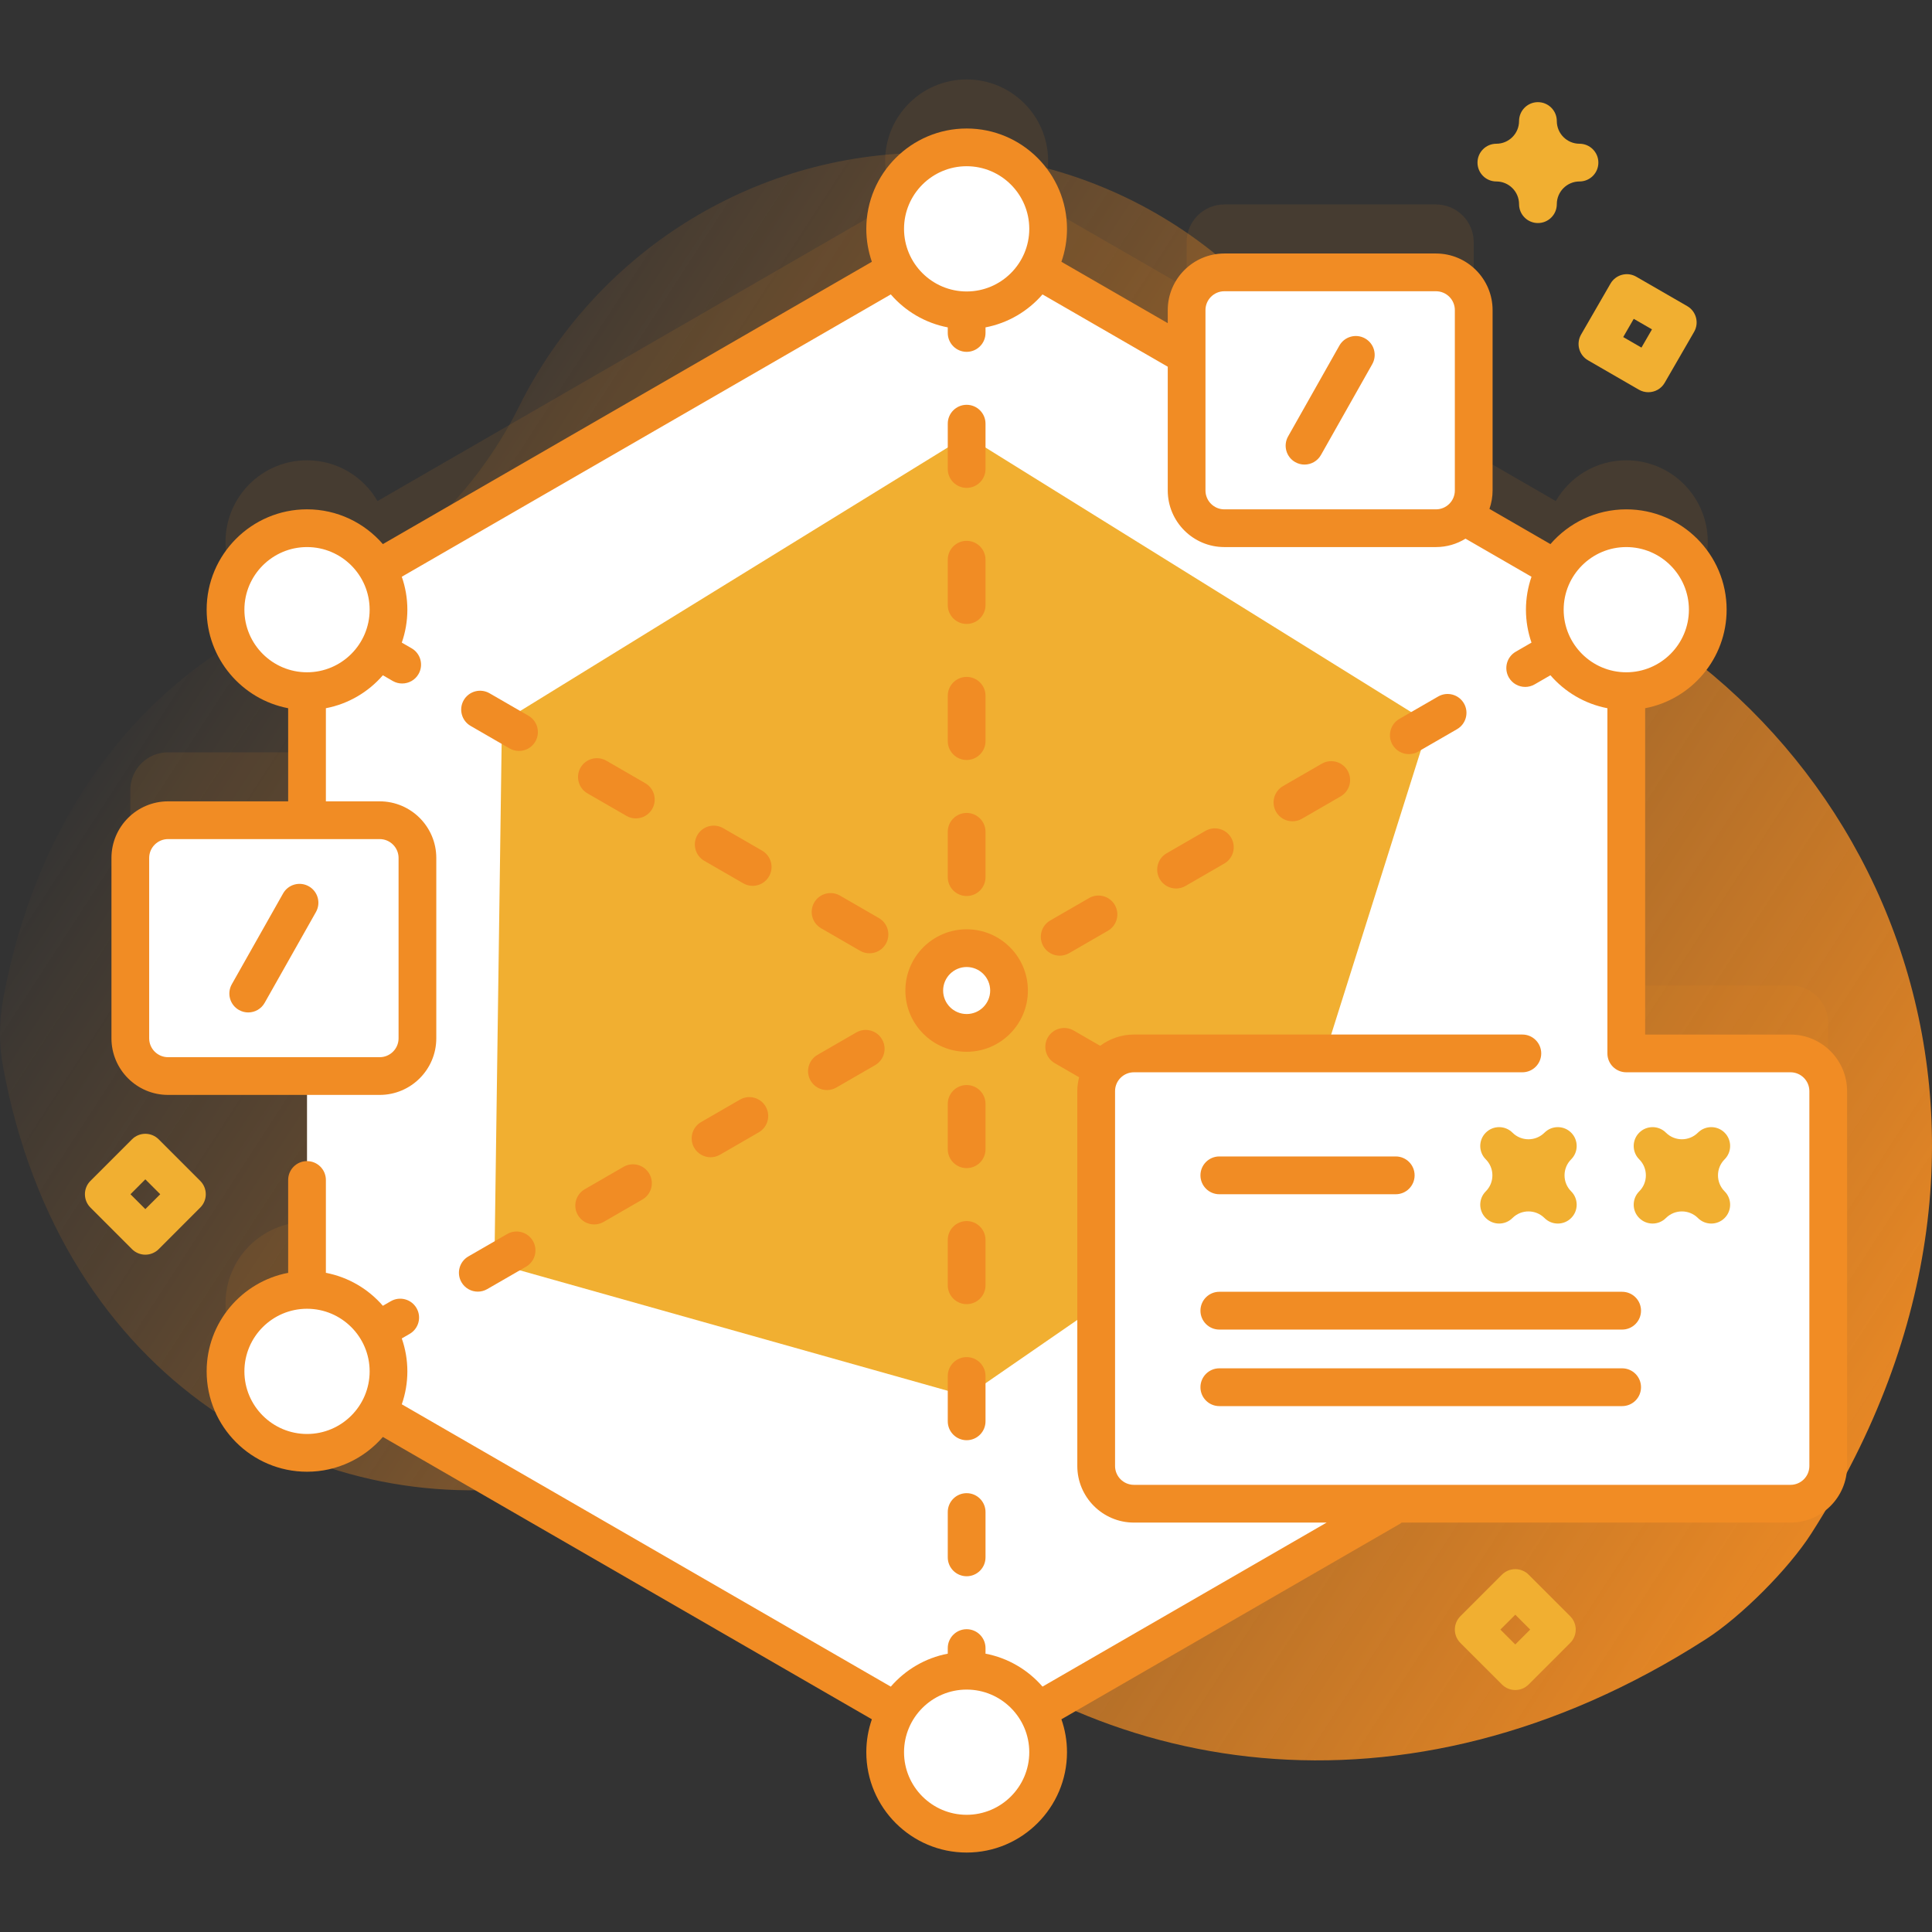 <svg xmlns="http://www.w3.org/2000/svg" width="80" height="80" viewBox="0 0 80 80" fill="none"><rect x="0" y="0" width="80" height="80" fill="#333333" stroke="none"/><g clip-path="url(#clip0_310_79)"><path d="M63.786 23.713C60.083 22.27 56.955 19.637 55.042 16.154C51.825 10.296 45.6 6.326 38.445 6.326C31.018 6.326 24.594 10.603 21.495 16.829C19.598 20.641 16.368 23.635 12.419 25.229C6.583 27.584 1.684 32.967 0.129 41.382C-0.041 42.306 -0.044 43.255 0.127 44.179C2.54 57.237 13.002 62.997 22.523 61.469C27.855 60.614 33.253 62.393 37.205 66.073C45.242 73.556 58.124 75.902 70.63 67.88C72.096 66.941 74.061 64.969 75 63.503C85.776 46.68 77.794 29.173 63.786 23.713Z" fill="url(#paint0_linear_310_79)"></path><path opacity="0.1" d="M74.141 40.807H67.341V25.808C69.204 25.808 70.715 24.297 70.715 22.434C70.715 20.57 69.204 19.06 67.341 19.06C66.092 19.06 65.005 19.74 64.421 20.748L61.024 18.786L60.614 18.55C60.867 18.272 61.024 17.903 61.024 17.497V10.029C61.024 9.166 60.324 8.466 59.461 8.466H50.697C49.834 8.466 49.135 9.166 49.135 10.029V11.922L49.135 11.922L42.946 8.35C43.234 7.853 43.401 7.279 43.401 6.664C43.401 4.801 41.89 3.29 40.027 3.29C38.163 3.29 36.653 4.801 36.653 6.664C36.653 7.279 36.82 7.853 37.107 8.35L15.632 20.748C15.049 19.74 13.961 19.06 12.713 19.06C10.849 19.06 9.339 20.57 9.339 22.434C9.339 24.297 10.849 25.808 12.713 25.808V31.152H6.959C6.096 31.152 5.396 31.851 5.396 32.714V40.182C5.396 41.045 6.096 41.745 6.959 41.745H12.713V50.599C10.849 50.599 9.339 52.11 9.339 53.973C9.339 55.837 10.85 57.347 12.713 57.347C13.961 57.347 15.049 56.667 15.632 55.659L37.107 68.057C36.82 68.553 36.653 69.128 36.653 69.743C36.653 71.606 38.164 73.117 40.027 73.117C41.89 73.117 43.401 71.606 43.401 69.743C43.401 69.128 43.234 68.553 42.946 68.057L53.789 61.797L57.849 59.453H74.141C75.004 59.453 75.703 58.754 75.703 57.891V42.37C75.703 41.507 75.004 40.807 74.141 40.807Z" fill="#F18C24"></path><path d="M67.341 25.245V56.786L53.789 64.609L40.027 72.555L12.713 56.786V25.245L40.027 9.477L49.135 14.734L61.024 21.598L67.341 25.245Z" fill="white"></path><path d="M40.035 57.812L20.473 52.305L20.784 29.906L40.027 18.047L59.186 29.954L53.282 48.668L40.035 57.812Z" fill="#F1AF31"></path><path d="M43.349 10.018C43.647 8.179 42.398 6.446 40.558 6.148C38.719 5.85 36.987 7.099 36.689 8.938C36.39 10.777 37.64 12.51 39.479 12.808C41.318 13.106 43.05 11.857 43.349 10.018Z" fill="white"></path><path d="M43.343 73.085C43.641 71.246 42.392 69.513 40.553 69.215C38.714 68.917 36.981 70.166 36.683 72.005C36.385 73.844 37.634 75.577 39.473 75.875C41.312 76.173 43.045 74.924 43.343 73.085Z" fill="white"></path><path d="M70.634 26.045C71.062 24.232 69.94 22.414 68.127 21.986C66.314 21.557 64.497 22.68 64.068 24.493C63.64 26.306 64.762 28.123 66.575 28.551C68.388 28.98 70.205 27.858 70.634 26.045Z" fill="white"></path><path d="M15.992 26.031C16.421 24.218 15.299 22.401 13.486 21.972C11.673 21.544 9.855 22.666 9.427 24.479C8.998 26.292 10.121 28.109 11.934 28.538C13.747 28.966 15.564 27.844 15.992 26.031Z" fill="white"></path><path d="M15.091 59.166C16.408 57.849 16.408 55.713 15.091 54.395C13.773 53.078 11.637 53.078 10.32 54.395C9.003 55.713 9.003 57.849 10.32 59.166C11.637 60.483 13.773 60.483 15.091 59.166Z" fill="white"></path><path d="M74.141 62.265H46.953C46.09 62.265 45.391 61.566 45.391 60.703V45.182C45.391 44.319 46.09 43.62 46.953 43.62H74.141C75.004 43.62 75.703 44.319 75.703 45.182V60.703C75.703 61.566 75.004 62.265 74.141 62.265Z" fill="white"></path><path d="M57.794 49.451H50.49C50.058 49.451 49.708 49.1 49.708 48.668C49.708 48.236 50.058 47.886 50.49 47.886H57.794C58.226 47.886 58.576 48.236 58.576 48.668C58.576 49.1 58.226 49.451 57.794 49.451Z" fill="#F18C24"></path><path d="M67.168 55.055H50.49C50.058 55.055 49.708 54.704 49.708 54.272C49.708 53.84 50.058 53.49 50.49 53.49H67.168C67.601 53.49 67.951 53.84 67.951 54.272C67.951 54.704 67.601 55.055 67.168 55.055Z" fill="#F18C24"></path><path d="M67.168 58.224H50.49C50.058 58.224 49.708 57.874 49.708 57.442C49.708 57.01 50.058 56.659 50.49 56.659H67.168C67.601 56.659 67.951 57.01 67.951 57.442C67.951 57.874 67.601 58.224 67.168 58.224Z" fill="#F18C24"></path><path d="M64.506 50.665C64.306 50.665 64.106 50.589 63.954 50.436C63.588 50.071 62.993 50.071 62.628 50.436C62.323 50.741 61.828 50.741 61.523 50.436C61.37 50.284 61.294 50.084 61.294 49.884C61.294 49.684 61.37 49.484 61.523 49.331C61.7 49.154 61.797 48.919 61.797 48.669C61.797 48.418 61.7 48.183 61.523 48.006C61.37 47.853 61.294 47.653 61.294 47.453C61.294 47.253 61.37 47.053 61.523 46.901C61.828 46.596 62.323 46.596 62.628 46.901C62.993 47.266 63.588 47.266 63.954 46.901C64.258 46.596 64.753 46.596 65.058 46.901C65.211 47.053 65.287 47.253 65.287 47.453C65.287 47.653 65.211 47.853 65.058 48.006C64.881 48.183 64.784 48.418 64.784 48.669C64.784 48.919 64.881 49.154 65.058 49.331C65.211 49.484 65.287 49.684 65.287 49.884C65.287 50.084 65.211 50.284 65.058 50.436C64.906 50.589 64.706 50.665 64.506 50.665Z" fill="#F1AF31"></path><path d="M70.86 50.665C70.66 50.665 70.46 50.589 70.308 50.436C69.942 50.071 69.347 50.071 68.982 50.436C68.677 50.741 68.182 50.741 67.877 50.436C67.724 50.284 67.648 50.084 67.648 49.884C67.648 49.684 67.724 49.484 67.877 49.331C68.054 49.154 68.152 48.919 68.152 48.669C68.152 48.418 68.054 48.183 67.877 48.006C67.724 47.853 67.648 47.653 67.648 47.453C67.648 47.253 67.724 47.053 67.877 46.901C68.182 46.596 68.677 46.596 68.982 46.901C69.347 47.266 69.942 47.266 70.308 46.901C70.612 46.596 71.108 46.596 71.412 46.901C71.565 47.053 71.641 47.253 71.641 47.453C71.641 47.653 71.565 47.853 71.412 48.006C71.235 48.183 71.138 48.418 71.138 48.669C71.138 48.919 71.235 49.154 71.412 49.331C71.565 49.484 71.641 49.684 71.641 49.884C71.641 50.084 71.565 50.284 71.412 50.436C71.26 50.589 71.06 50.665 70.86 50.665Z" fill="#F1AF31"></path><path d="M15.722 44.557H6.959C6.096 44.557 5.396 43.858 5.396 42.995V35.526C5.396 34.664 6.096 33.964 6.959 33.964H15.722C16.585 33.964 17.285 34.663 17.285 35.526V42.995C17.285 43.858 16.585 44.557 15.722 44.557Z" fill="white"></path><path d="M10.278 41.923C10.148 41.923 10.016 41.89 9.895 41.822C9.519 41.609 9.386 41.133 9.598 40.757L11.722 36.996C11.934 36.62 12.411 36.488 12.787 36.7C13.162 36.912 13.295 37.388 13.083 37.764L10.959 41.525C10.816 41.78 10.551 41.923 10.278 41.923Z" fill="#F18C24"></path><path d="M59.461 21.872H50.697C49.834 21.872 49.135 21.173 49.135 20.31V12.841C49.135 11.979 49.834 11.279 50.697 11.279H59.461C60.324 11.279 61.024 11.978 61.024 12.841V20.31C61.024 21.173 60.324 21.872 59.461 21.872Z" fill="white"></path><path d="M54.017 19.237C53.886 19.237 53.755 19.205 53.633 19.136C53.258 18.924 53.125 18.447 53.337 18.072L55.461 14.31C55.673 13.935 56.15 13.802 56.525 14.014C56.901 14.226 57.034 14.703 56.822 15.079L54.698 18.84C54.554 19.094 54.289 19.237 54.017 19.237Z" fill="#F18C24"></path><path d="M41.734 41.44C41.957 40.496 41.373 39.551 40.43 39.328C39.487 39.105 38.542 39.689 38.319 40.632C38.096 41.575 38.68 42.521 39.623 42.743C40.566 42.966 41.511 42.383 41.734 41.44Z" fill="white"></path><path d="M39.245 30.688C39.245 31.119 39.595 31.469 40.027 31.469C40.458 31.469 40.808 31.119 40.808 30.688V28.81C40.808 28.379 40.458 28.029 40.027 28.029C39.595 28.029 39.245 28.379 39.245 28.81V30.688Z" fill="#F18C24"></path><path d="M40.027 20.202C40.458 20.202 40.808 19.852 40.808 19.421V17.543C40.808 17.112 40.458 16.762 40.027 16.762C39.595 16.762 39.245 17.112 39.245 17.543V19.421C39.245 19.852 39.595 20.202 40.027 20.202Z" fill="#F18C24"></path><path d="M39.245 25.055C39.245 25.486 39.595 25.836 40.027 25.836C40.458 25.836 40.808 25.486 40.808 25.055V23.177C40.808 22.745 40.458 22.395 40.027 22.395C39.595 22.395 39.245 22.745 39.245 23.177V25.055Z" fill="#F18C24"></path><path d="M40.027 61.829C39.595 61.829 39.245 62.178 39.245 62.61V64.488C39.245 64.919 39.595 65.269 40.027 65.269C40.458 65.269 40.808 64.919 40.808 64.488V62.61C40.808 62.178 40.458 61.829 40.027 61.829Z" fill="#F18C24"></path><path d="M40.808 51.343C40.808 50.912 40.458 50.562 40.027 50.562C39.595 50.562 39.245 50.912 39.245 51.343V53.221C39.245 53.653 39.595 54.002 40.027 54.002C40.458 54.002 40.808 53.653 40.808 53.221V51.343Z" fill="#F18C24"></path><path d="M40.808 45.71C40.808 45.279 40.458 44.929 40.027 44.929C39.595 44.929 39.245 45.279 39.245 45.71V47.588C39.245 48.019 39.595 48.369 40.027 48.369C40.458 48.369 40.808 48.019 40.808 47.588V45.71Z" fill="#F18C24"></path><path d="M40.808 56.977C40.808 56.545 40.458 56.195 40.027 56.195C39.595 56.195 39.245 56.545 39.245 56.977V58.854C39.245 59.286 39.595 59.636 40.027 59.636C40.458 59.636 40.808 59.286 40.808 58.854V56.977Z" fill="#F18C24"></path><path d="M39.245 36.321C39.245 36.753 39.595 37.102 40.027 37.102C40.458 37.102 40.808 36.753 40.808 36.321V34.443C40.808 34.012 40.458 33.662 40.027 33.662C39.595 33.662 39.245 34.012 39.245 34.443V36.321Z" fill="#F18C24"></path><path d="M19.108 53.093C19.253 53.344 19.515 53.484 19.785 53.484C19.918 53.484 20.052 53.45 20.175 53.379L21.782 52.452C22.155 52.236 22.283 51.758 22.067 51.385C21.852 51.011 21.374 50.883 21 51.099L19.394 52.026C19.02 52.242 18.892 52.719 19.108 53.093Z" fill="#F18C24"></path><path d="M53.518 34.008C53.651 34.008 53.785 33.975 53.908 33.904L55.514 32.976C55.888 32.76 56.016 32.283 55.8 31.909C55.584 31.535 55.106 31.407 54.733 31.623L53.127 32.55C52.753 32.766 52.625 33.244 52.841 33.618C52.985 33.868 53.248 34.008 53.518 34.008Z" fill="#F18C24"></path><path d="M48.699 36.791C48.831 36.791 48.966 36.757 49.089 36.686L50.695 35.758C51.069 35.543 51.197 35.065 50.981 34.691C50.765 34.318 50.288 34.189 49.914 34.405L48.307 35.333C47.934 35.548 47.806 36.026 48.022 36.4C48.166 36.65 48.429 36.791 48.699 36.791Z" fill="#F18C24"></path><path d="M43.88 39.573C44.013 39.573 44.147 39.539 44.27 39.468L45.876 38.541C46.25 38.325 46.378 37.847 46.162 37.473C45.946 37.1 45.468 36.971 45.095 37.187L43.489 38.115C43.115 38.33 42.987 38.808 43.203 39.182C43.347 39.433 43.61 39.573 43.88 39.573Z" fill="#F18C24"></path><path d="M58.337 31.226C58.469 31.226 58.604 31.192 58.727 31.121L60.333 30.194C60.706 29.978 60.834 29.5 60.619 29.127C60.403 28.753 59.925 28.625 59.551 28.841L57.945 29.768C57.572 29.984 57.444 30.462 57.659 30.835C57.804 31.086 58.067 31.226 58.337 31.226Z" fill="#F18C24"></path><path d="M33.565 44.746C33.709 44.997 33.972 45.137 34.242 45.137C34.374 45.137 34.509 45.104 34.632 45.032L36.238 44.105C36.612 43.889 36.74 43.411 36.524 43.038C36.309 42.664 35.831 42.536 35.457 42.752L33.851 43.679C33.477 43.895 33.349 44.373 33.565 44.746Z" fill="#F18C24"></path><path d="M23.927 50.311C24.072 50.562 24.334 50.702 24.604 50.702C24.737 50.702 24.871 50.668 24.994 50.597L26.601 49.669C26.974 49.454 27.102 48.976 26.886 48.602C26.671 48.229 26.193 48.1 25.819 48.316L24.213 49.244C23.839 49.46 23.711 49.937 23.927 50.311Z" fill="#F18C24"></path><path d="M28.746 47.529C28.891 47.779 29.153 47.919 29.423 47.919C29.556 47.919 29.69 47.886 29.813 47.815L31.419 46.887C31.793 46.671 31.921 46.194 31.705 45.82C31.49 45.446 31.012 45.318 30.638 45.534L29.032 46.462C28.658 46.677 28.53 47.155 28.746 47.529Z" fill="#F18C24"></path><path d="M34.001 38.438L35.613 39.369C35.736 39.441 35.87 39.474 36.003 39.474C36.273 39.474 36.536 39.334 36.68 39.084C36.896 38.71 36.768 38.232 36.394 38.016L34.782 37.085C34.407 36.869 33.93 36.998 33.715 37.371C33.499 37.745 33.627 38.223 34.001 38.438Z" fill="#F18C24"></path><path d="M19.488 30.059L21.101 30.991C21.224 31.062 21.358 31.095 21.491 31.095C21.761 31.095 22.023 30.955 22.168 30.704C22.384 30.331 22.256 29.853 21.882 29.637L20.269 28.706C19.895 28.491 19.418 28.619 19.202 28.992C18.986 29.366 19.114 29.844 19.488 30.059Z" fill="#F18C24"></path><path d="M29.163 35.645L30.776 36.576C30.899 36.648 31.033 36.681 31.166 36.681C31.436 36.681 31.698 36.541 31.843 36.29C32.059 35.917 31.931 35.439 31.557 35.223L29.944 34.292C29.57 34.077 29.093 34.205 28.877 34.578C28.661 34.952 28.789 35.43 29.163 35.645Z" fill="#F18C24"></path><path d="M24.326 32.852L25.938 33.783C26.061 33.855 26.195 33.888 26.328 33.888C26.598 33.888 26.861 33.748 27.005 33.498C27.221 33.124 27.093 32.646 26.719 32.43L25.107 31.499C24.733 31.284 24.255 31.412 24.04 31.785C23.824 32.159 23.952 32.637 24.326 32.852Z" fill="#F18C24"></path><path d="M74.141 42.839H68.122V29.326C70.041 28.96 71.496 27.27 71.496 25.246C71.496 22.954 69.632 21.091 67.341 21.091C66.087 21.091 64.962 21.649 64.2 22.53L61.675 21.072C61.758 20.833 61.805 20.577 61.805 20.309V12.841C61.805 11.549 60.753 10.497 59.461 10.497H50.697C49.405 10.497 48.354 11.549 48.354 12.841V13.381L43.951 10.84C44.1 10.412 44.182 9.954 44.182 9.476C44.182 7.185 42.318 5.321 40.027 5.321C37.736 5.321 35.872 7.185 35.872 9.476C35.872 9.953 35.954 10.412 36.102 10.84L15.854 22.53C15.091 21.649 13.966 21.09 12.713 21.09C10.422 21.09 8.557 22.955 8.557 25.246C8.557 27.27 10.013 28.959 11.932 29.326V33.182H6.959C5.667 33.182 4.615 34.234 4.615 35.526V42.994C4.615 44.287 5.666 45.338 6.959 45.338H15.722C17.015 45.338 18.066 44.287 18.066 42.994V35.526C18.066 34.234 17.015 33.182 15.722 33.182H13.494V29.326C14.429 29.147 15.254 28.654 15.854 27.961L16.263 28.198C16.386 28.269 16.52 28.302 16.653 28.302C16.923 28.302 17.186 28.162 17.33 27.912C17.546 27.538 17.418 27.06 17.044 26.844L16.637 26.609C16.786 26.182 16.868 25.723 16.868 25.246C16.868 24.768 16.786 24.31 16.637 23.882L36.886 12.191C37.486 12.885 38.31 13.377 39.245 13.556V13.787C39.245 14.219 39.595 14.569 40.027 14.569C40.458 14.569 40.808 14.219 40.808 13.787V13.556C41.743 13.377 42.568 12.884 43.168 12.191L48.354 15.185V20.309C48.354 21.601 49.405 22.653 50.697 22.653H59.461C59.91 22.653 60.328 22.524 60.684 22.305L63.416 23.882C63.268 24.31 63.186 24.768 63.186 25.246C63.186 25.723 63.268 26.182 63.416 26.609L62.764 26.986C62.391 27.201 62.263 27.679 62.478 28.053C62.623 28.304 62.886 28.444 63.156 28.444C63.288 28.444 63.423 28.41 63.546 28.339L64.2 27.961C64.8 28.654 65.624 29.147 66.559 29.326V43.62C66.559 44.051 66.909 44.401 67.341 44.401H74.141C74.572 44.401 74.922 44.751 74.922 45.182V60.703C74.922 61.134 74.572 61.484 74.141 61.484H46.953C46.523 61.484 46.172 61.134 46.172 60.703V45.182C46.172 44.751 46.523 44.401 46.953 44.401H63.038C63.469 44.401 63.819 44.051 63.819 43.62C63.819 43.188 63.469 42.838 63.038 42.838H46.953C46.429 42.838 45.946 43.014 45.556 43.305L44.457 42.671C44.082 42.455 43.605 42.584 43.389 42.957C43.174 43.331 43.302 43.809 43.675 44.024L44.684 44.607C44.637 44.791 44.609 44.983 44.609 45.182V60.703C44.609 61.995 45.661 63.047 46.953 63.047H54.933L43.168 69.839C42.568 69.146 41.743 68.653 40.808 68.475V68.244C40.808 67.812 40.458 67.462 40.027 67.462C39.595 67.462 39.245 67.812 39.245 68.244V68.475C38.31 68.653 37.486 69.146 36.886 69.84L16.637 58.149C16.786 57.721 16.868 57.263 16.868 56.785C16.868 56.308 16.786 55.849 16.637 55.422L16.962 55.234C17.336 55.018 17.464 54.541 17.248 54.167C17.033 53.793 16.555 53.665 16.181 53.881L15.854 54.07C15.254 53.377 14.429 52.884 13.494 52.705V48.86C13.494 48.429 13.144 48.079 12.713 48.079C12.281 48.079 11.932 48.429 11.932 48.86V52.705C10.013 53.072 8.557 54.761 8.557 56.785C8.557 59.077 10.422 60.941 12.713 60.941C13.966 60.941 15.091 60.382 15.854 59.501L36.102 71.192C35.954 71.619 35.872 72.078 35.872 72.555C35.872 74.846 37.736 76.71 40.027 76.71C42.318 76.71 44.182 74.846 44.182 72.555C44.182 72.078 44.1 71.619 43.951 71.192L57.966 63.1C57.993 63.085 58.016 63.065 58.04 63.047H74.141C75.433 63.047 76.484 61.995 76.484 60.703V45.182C76.484 43.89 75.433 42.839 74.141 42.839ZM16.504 35.526V42.995C16.504 43.425 16.153 43.776 15.722 43.776H6.959C6.528 43.776 6.177 43.425 6.177 42.995V35.526C6.177 35.096 6.528 34.745 6.959 34.745H15.722C16.153 34.745 16.504 35.096 16.504 35.526ZM12.713 27.838C11.283 27.838 10.12 26.675 10.12 25.246C10.12 23.816 11.283 22.653 12.713 22.653C14.143 22.653 15.306 23.816 15.306 25.246C15.306 26.675 14.143 27.838 12.713 27.838ZM40.027 12.069C38.597 12.069 37.434 10.906 37.434 9.476C37.434 8.046 38.597 6.883 40.027 6.883C41.456 6.883 42.62 8.047 42.62 9.476C42.62 10.906 41.456 12.069 40.027 12.069ZM59.461 21.091H50.697C50.267 21.091 49.916 20.74 49.916 20.309V12.841C49.916 12.41 50.267 12.06 50.697 12.06H59.461C59.892 12.06 60.242 12.41 60.242 12.841V20.309C60.242 20.74 59.892 21.091 59.461 21.091ZM64.748 25.246C64.748 23.816 65.911 22.653 67.341 22.653C68.77 22.653 69.934 23.816 69.934 25.246C69.934 26.675 68.77 27.838 67.341 27.838C65.911 27.838 64.748 26.675 64.748 25.246ZM12.713 59.378C11.283 59.378 10.12 58.215 10.12 56.785C10.12 55.355 11.283 54.193 12.713 54.193C14.143 54.193 15.306 55.356 15.306 56.785C15.306 58.215 14.143 59.378 12.713 59.378ZM40.027 75.147C38.597 75.147 37.434 73.985 37.434 72.555C37.434 71.125 38.597 69.962 40.027 69.962C41.456 69.962 42.62 71.125 42.62 72.555C42.62 73.984 41.456 75.147 40.027 75.147Z" fill="#F18C24"></path><path d="M37.49 41.016C37.49 42.414 38.628 43.552 40.027 43.552C41.425 43.552 42.563 42.414 42.563 41.016C42.563 39.617 41.425 38.48 40.027 38.48C38.628 38.48 37.49 39.617 37.49 41.016ZM40.027 40.042C40.564 40.042 41.001 40.479 41.001 41.016C41.001 41.553 40.564 41.989 40.027 41.989C39.49 41.989 39.053 41.553 39.053 41.016C39.053 40.479 39.49 40.042 40.027 40.042Z" fill="#F18C24"></path><path d="M6.018 51.954C5.811 51.954 5.612 51.871 5.466 51.725L3.745 50.003C3.44 49.698 3.44 49.203 3.745 48.898L5.466 47.177C5.613 47.03 5.811 46.948 6.018 46.948C6.226 46.948 6.424 47.031 6.571 47.177L8.292 48.898C8.439 49.045 8.521 49.244 8.521 49.451C8.521 49.658 8.439 49.857 8.292 50.003L6.571 51.725C6.424 51.871 6.226 51.954 6.018 51.954ZM5.402 49.451L6.018 50.067L6.635 49.451L6.018 48.834L5.402 49.451Z" fill="#F1AF31"></path><path d="M62.745 69.98C62.538 69.98 62.339 69.898 62.193 69.751L60.471 68.03C60.325 67.883 60.242 67.685 60.242 67.477C60.242 67.27 60.324 67.071 60.471 66.925L62.193 65.203C62.339 65.057 62.538 64.975 62.745 64.975C62.952 64.975 63.151 65.057 63.297 65.203L65.019 66.925C65.324 67.23 65.324 67.725 65.019 68.03L63.297 69.751C63.151 69.898 62.952 69.98 62.745 69.98ZM62.128 67.477L62.745 68.094L63.361 67.477L62.745 66.861L62.128 67.477Z" fill="#F1AF31"></path><path d="M68.254 16.241C68.122 16.241 67.987 16.208 67.864 16.137L65.756 14.919C65.382 14.704 65.254 14.226 65.47 13.852L66.687 11.744C66.903 11.37 67.381 11.242 67.754 11.458L69.863 12.675C70.237 12.891 70.365 13.368 70.149 13.742L68.931 15.851C68.787 16.101 68.524 16.241 68.254 16.241ZM67.214 13.957L67.969 14.393L68.405 13.638L67.65 13.202L67.214 13.957Z" fill="#F1AF31"></path><path d="M63.682 9.236C63.251 9.236 62.901 8.886 62.901 8.455C62.901 7.936 62.479 7.514 61.961 7.514C61.529 7.514 61.18 7.165 61.18 6.733C61.18 6.302 61.529 5.952 61.961 5.952C62.479 5.952 62.901 5.53 62.901 5.012C62.901 4.58 63.251 4.23 63.682 4.23C64.114 4.23 64.464 4.58 64.464 5.012C64.464 5.53 64.885 5.952 65.404 5.952C65.835 5.952 66.185 6.302 66.185 6.733C66.185 7.165 65.835 7.514 65.404 7.514C64.885 7.514 64.464 7.936 64.464 8.455C64.464 8.886 64.114 9.236 63.682 9.236Z" fill="#F1AF31"></path></g><defs><linearGradient id="paint0_linear_310_79" x1="9.253" y1="21.222" x2="78.625" y2="66.229" gradientUnits="userSpaceOnUse"><stop stop-color="#F18C24" stop-opacity="0"></stop><stop offset="1" stop-color="#F18C24"></stop></linearGradient><clipPath id="clip0_310_79"><rect width="80" height="80" fill="white"></rect></clipPath></defs></svg>